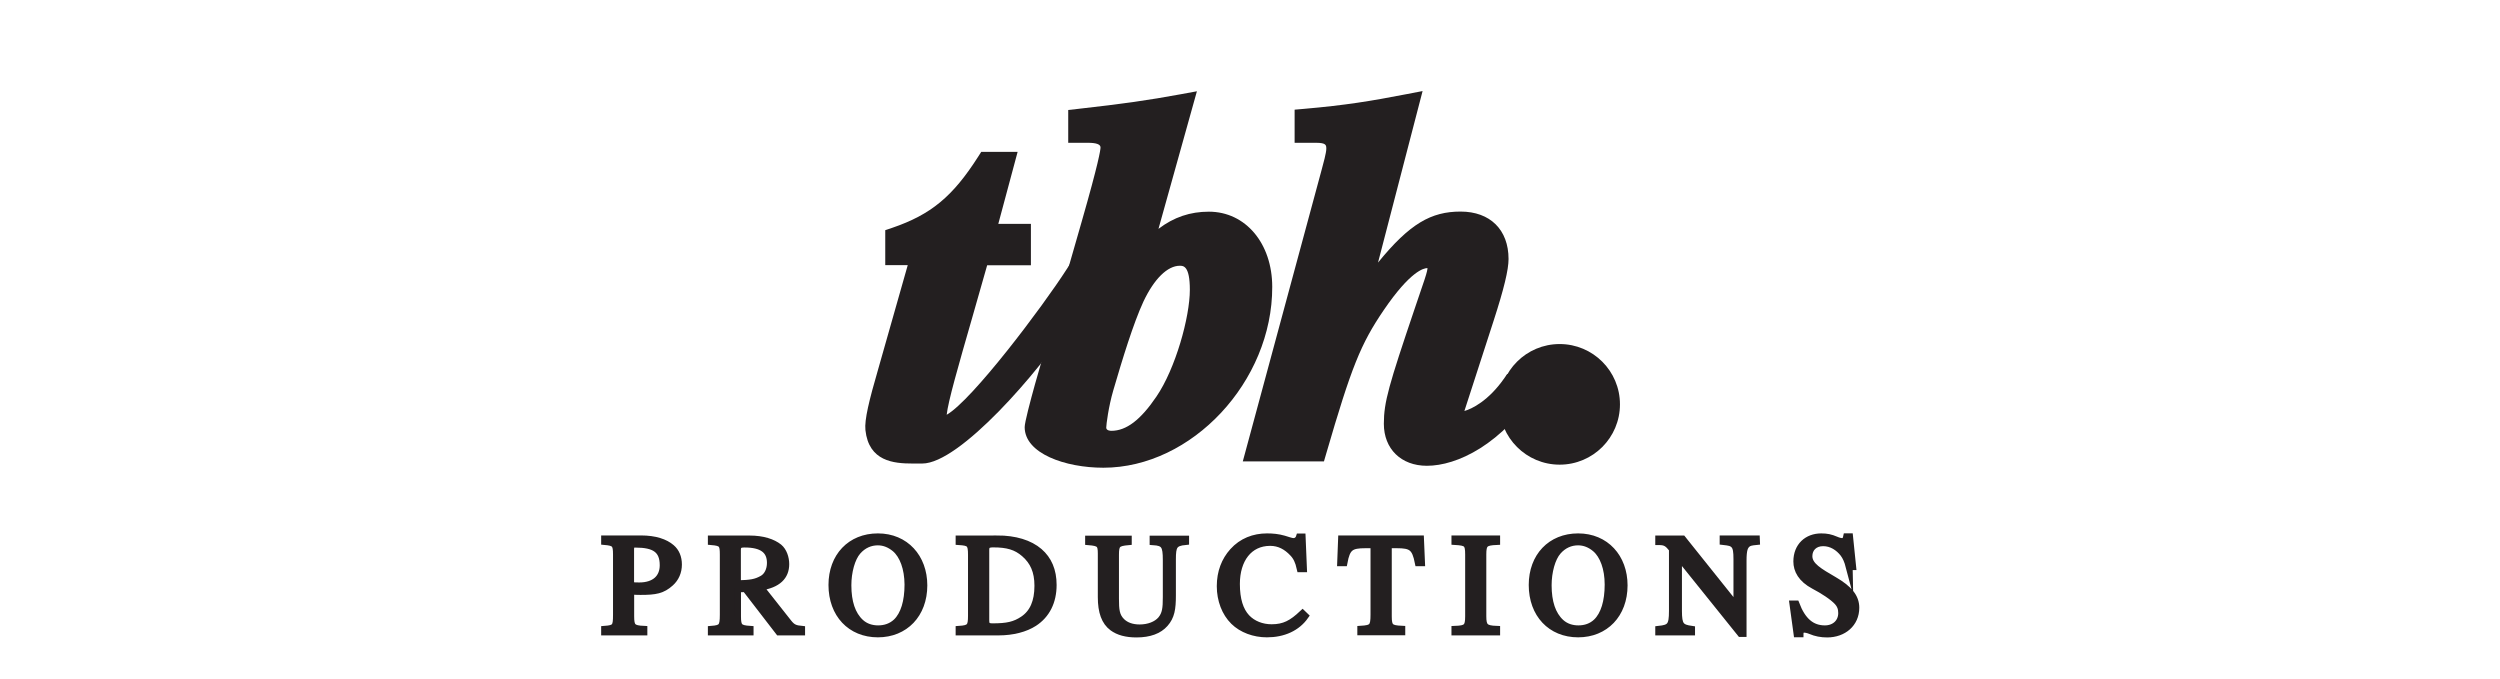 <?xml version="1.0" encoding="utf-8"?>
<!-- Generator: Adobe Illustrator 27.6.1, SVG Export Plug-In . SVG Version: 6.00 Build 0)  -->
<svg version="1.1" id="Group_2469" xmlns="http://www.w3.org/2000/svg" xmlns:xlink="http://www.w3.org/1999/xlink" x="0px" y="0px"
	 viewBox="0 0 2445.9 663.9" style="enable-background:new 0 0 2445.9 663.9;" xml:space="preserve">
<style type="text/css">
	.st0{fill:#231F20;stroke:#231F20;stroke-width:6.688;stroke-miterlimit:10;}
	.st1{fill:#231F20;}
</style>
<g>
	<g>
		<path class="st0" d="M627.1,527.2c13.8,0,23.7,3.4,29.8,8.7c4.5,3.8,6.9,9.5,6.9,16.4c0,7.3-2.8,13.5-7.8,18
			c-8,7.2-14.7,8.4-29.4,8.4c-3.6,0-5.8-0.1-9.5-0.4v24.6c0,10.5,1.8,12.3,12.9,12.8v2.6h-38.5v-2.6c10.7-0.8,11.6-2.4,11.6-14.2
			v-59c0-10.2-1.4-11.8-11.6-12.7v-2.6H627.1z M617,572.8c3.2,0.3,5.6,0.4,8.4,0.4c15.1,0,23.4-7.8,23.4-20.2
			c0-15.1-8.3-20.6-27-20.6c-4,0-4.8,1.2-4.8,5L617,572.8L617,572.8z"/>
		<path class="st0" d="M762,618.3l-32.7-42.4l-7.7,0.3v26.7c0,10.5,1.7,12.1,12.3,12.8v2.6h-38v-2.6c10.3-0.8,11.7-2.4,11.7-14.4
			v-58.7c0-10.2-1.1-11.8-11.7-12.7v-2.6h37.4c13.1,0,22.8,3.3,28.8,8.1c4.5,3.7,6.7,10.5,6.7,16.5c0,12-7.7,19.9-24.9,22.5
			l27.5,34.8c4,5.1,6.9,5.9,12.9,6.5v2.6L762,618.3L762,618.3z M721.5,571.1c13.2-0.3,18-1.2,24.3-4.7c5-2.7,7.9-8.8,7.9-15.7
			c0-12.4-8.1-18.4-25.2-18.4c-4.7,0-7,1-7,5.8V571.1z"/>
		<path class="st0" d="M858.9,620.2c-26.7,0-45-19.3-45-47.9c0-27.9,18.2-47.1,45-47.1c27,0,45,20.2,45,47.5
			C903.9,601.1,885.3,620.2,858.9,620.2z M875.7,536.7c-5-4.1-10.5-6.5-16.9-6.5c-7.4,0-14.3,3-19.7,9.2c-5.9,6.7-9.5,20.1-9.5,33.2
			c0,16.4,4,28.7,12.4,36.4c4.7,4.3,10.7,6.2,17.1,6.2c6.9,0,12.9-2.1,17.8-6.6c7.6-7.3,11.4-20.2,11.4-36.7
			C888.2,556.2,883.5,543.3,875.7,536.7z"/>
		<path class="st0" d="M975.5,527.2c17.7,0,31.9,4.4,41.3,12.5c8.9,7.7,13.6,18.4,13.6,32.6c0,16.4-6.5,29.3-18.7,37.2
			c-8.5,5.5-20.8,8.8-34.7,8.8h-38.7v-2.6c10.7-0.7,12.1-2.5,12.1-13.2v-59.8c0-10.9-1.7-12.1-12.1-12.8v-2.6h37.2V527.2z
			 M964.5,606.7c0,4.8,1.2,6.5,6.6,6.5c14.2,0,21.7-1.6,30-7.2c9.6-6.5,14.3-17.3,14.3-32.9c0-14.3-4.4-23.8-13.1-31.4
			c-8.1-7.1-16.8-9.5-30.5-9.5c-5.2,0-7.3,1.2-7.3,5.8V606.7z"/>
		<path class="st0" d="M1160,529.8c-11.5,1.1-12.9,4.4-12.9,17.5v35.1c0,13.3-1.2,20.8-7.4,27.8c-5.8,6.6-15.1,10.1-27.8,10.1
			c-10,0-17.7-2.1-23.4-6.3c-7.6-5.6-11.1-15.3-11.1-29.8v-42.6c0-9.2-1.5-10.7-12.4-11.6v-2.6h38.9v2.6c-11,1-12.5,2.6-12.5,12.9
			v42.9c0,10.7,0.5,16.9,6,22.3c4,3.9,9.8,6.2,17.6,6.2c8.8,0,16.5-3,20.9-8.1c4.5-5.5,5.1-11,5.1-22.1v-36.2
			c0-14.2-1.8-17.2-12.9-17.9v-2.6h31.9L1160,529.8L1160,529.8z"/>
		<path class="st0" d="M1277,602.7c-8,11.4-21.3,17.5-37.5,17.5c-12.5,0-24.5-4.4-32.5-12.3c-8.4-8.3-13.2-20.8-13.2-34.4
			c0-13.8,4.5-25.2,12.4-34c8.8-9.8,20.6-14.3,33.4-14.3c5.4,0,10.9,0.5,16.4,2.1c2.9,0.8,7.2,2.5,9.5,2.5c2.6,0,4.9-1.6,5.8-4.5
			h2.7l1.3,31.2h-3.2c-1.7-7.6-3.7-11.6-7.2-15.3c-6.1-6.5-13.2-10.5-22.2-10.5c-20.8,0-33,16.8-33,40.6c0,15.2,3.4,25.9,9.9,32.9
			c6.1,6.5,15,9.9,24.5,9.9c12.4,0,19.9-4.1,30.3-13.9L1277,602.7z"/>
		<path class="st0" d="M1387.6,550.6c-3-15.1-6.6-17.6-21.2-17.6h-8.1v70c0,10.5,1.9,12.1,13.2,12.6v2.6h-40.2v-2.6
			c11.4-0.7,12.9-2.2,12.9-14.3V533h-8.2c-14.6,0-18.3,2.5-21.1,17.6h-3.3l0.9-23.4h77.3l1,23.4H1387.6z"/>
		<path class="st0" d="M1423.4,618.3v-2.6c11.5-0.4,13.4-2.1,13.4-12.8v-60.4c0-10.9-1.7-12-13.4-12.7v-2.6h40.9v2.6
			c-11.6,0.5-13.5,2.2-13.5,12.7v60.4c0,10.3,2.2,12.4,13.5,12.8v2.6H1423.4z"/>
		<path class="st0" d="M1544,620.2c-26.7,0-45-19.3-45-47.9c0-27.9,18.2-47.1,45-47.1c27,0,45,20.2,45,47.5
			C1589,601.1,1570.4,620.2,1544,620.2z M1560.8,536.7c-4.9-4.1-10.5-6.5-16.9-6.5c-7.4,0-14.3,3-19.7,9.2
			c-5.9,6.7-9.5,20.1-9.5,33.2c0,16.4,4,28.7,12.4,36.4c4.7,4.3,10.7,6.2,17.1,6.2c6.9,0,12.9-2.1,17.7-6.6
			c7.6-7.3,11.4-20.2,11.4-36.7C1573.3,556.2,1568.6,543.3,1560.8,536.7z"/>
		<path class="st0" d="M1718.5,529.8c-5.2,0.5-7.3,1-9.1,2.5c-2.6,2.4-4,5.4-4,16.2v71.3h-2.5l-60.7-75.5v53.4
			c0,14.2,2.2,16.5,12.8,18v2.6h-32.2v-2.6c11.3-1.2,13.4-3.3,13.4-18v-60.5c-4.5-5.6-6.6-7.3-13.4-7.3v-2.6h23.4l53.1,66.4v-46.8
			c0-7-0.5-11.1-2.6-13.5c-2.4-2.6-4.8-2.9-10.9-3.6v-2.6h32.6L1718.5,529.8L1718.5,529.8z"/>
		<path class="st0" d="M1809.2,554.6c-1.6-6.1-3.2-9.6-5.6-12.9c-4.8-6.2-11.7-10.7-19.9-10.7c-8.5,0-13.9,5.5-13.9,13.1
			c0,9.4,10.2,15.1,24.6,23.5c14.6,8.5,21.3,16.5,21.3,27c0,15.4-12.1,25.7-28.1,25.7c-5.8,0-11.1-1-16.2-3.2
			c-2.6-1.1-5-1.5-6.5-1.5c-2.1,0-3.8,1.6-3.8,4.5h-3l-4-29.2h3c6.3,16.6,15.3,24.3,28.3,24.3c9.6,0,16.4-6.3,16.4-15.4
			c0-4.8-1.4-8-4-10.9c-4.8-5.2-14.3-11.3-23.1-15.9c-12.4-6.6-16.8-15.2-16.8-23.7c0-15,10.3-24.1,23.9-24.1c5.6,0,9.2,0.8,14.4,3
			c2.5,1.1,4.7,1.6,6.1,1.6c2.3,0,3.8-1.6,4.4-4.7h2.9l3,29.3h-3.4V554.6z"/>
	</g>
	<g>
		<g>
			<g>
				<path class="st1" d="M958.1,249.4l-16.5,57.8c-17,59.2-25.7,89.8-25.7,101.4c0,6.3,4,9.5,7.8,8.8
					c27.8-5.3,112-123.1,128.5-148.9l-13.8,42.8c-32,50-106.8,132.2-136,132.2c-20.4,0-42.8,2.5-45.7-23.7
					c-0.9-8.7,4.9-30.6,12.1-55.8l32.5-114.5h-25.2v-17c39.8-13.6,63.1-32.5,89.3-73.8h17L963.5,229h34.9v20.4H958.1z"/>
				<path class="st1" d="M892.9,453.5c-18.5,0-42.9-2.1-46.2-32.7c-1.1-10,3.7-29.4,12.5-59.7l28.9-101.7h-22v-34.2l6.8-2.3
					c38-13,59.2-30.6,84.1-69.6l3-4.7h35.6L976.7,219h31.9v40.5h-42.8L951.4,310c-14.1,49-23.8,82.7-25.2,95.8
					c24.9-14.2,93.6-105.3,117.6-142.7l41.8-65.2l-38.8,118.8C1017,363.1,939,453.5,902.3,453.5h-4.9
					C896,453.5,894.4,453.5,892.9,453.5z M886.4,239.3h28.2l-36.1,127.3c-3.8,13.2-12.7,44-11.8,52c1.5,13.2,7.5,15.2,30.6,14.8h5.1
					c3.8,0,9.2-2.4,15.9-6.6c-2.1-0.6-4-1.6-5.7-3.1c-4.2-3.5-6.6-8.9-6.6-15.2c0-12.8,7.5-39.5,26.1-104.2l18.6-65l37.8-0.3h-38
					l17.9-66.4C944.6,207.5,921.8,226,886.4,239.3z"/>
			</g>
			<g>
				<path class="st1" d="M1113,260.2c23.3-32,45.1-43.2,69.9-43.2c31.1,0,51.9,28.1,51.9,63.6c0,86.9-73.8,167-155.3,167
					c-32,0-67-11.7-67-29.6c0-2.9,4.9-21.8,9.7-39.3l45.6-158.7c13.1-45.6,18.9-69.4,18.9-75.7c0-9.7-7.8-14.6-22.3-14.6h-9.2v-13.1
					c43.2-4.9,68-8.3,101.9-14.6L1113,260.2z M1154.3,250c-16,0-32,14.1-44.6,40.8c-10.7,23.3-21.8,60.2-30.1,88.3
					c-4.9,16.5-7.3,35.4-7.3,39.3c0,7.8,6.3,13.1,15,13.1c19.4,0,35.9-13.6,52.4-37.9c19.9-29.1,34.5-82,34.5-110.2
					C1174.2,261.2,1168.3,250,1154.3,250z"/>
				<path class="st1" d="M1079.5,457.6c-37.3,0-77-13.9-77-39.7c0-4.7,5.5-25.4,10.1-42l45.6-158.8c16.7-58.2,18.5-70.4,18.5-72.9
					c0-3-4.1-4.5-12.3-4.5h-19.3v-32.1l8.9-1c45.4-5.1,69-8.5,101.2-14.4l15.8-2.9l-37.6,134.6c15.1-11.5,31.1-16.8,49.3-16.8
					c35.9,0,62,31,62,73.6C1244.9,373.2,1166.1,457.6,1079.5,457.6z M1083.7,123.3c11.9,5.8,13.2,16.7,13.2,20.9
					c0,5.2-2.2,18.9-19.3,78.5L1032,381.4c-5.5,19.7-9.1,34.4-9.4,37c0,6.7,21,17.4,49.9,18.9c-6.3-4.1-10.3-10.9-10.3-18.9
					c0-5.4,2.7-25.2,7.7-42.2c7-24,15-50.2,23.1-71.5l-4.6,6.3l54.8-196.4C1124.4,117.9,1106.9,120.5,1083.7,123.3z M1154.3,240
					c19.9,0,29.9,14.6,29.9,43.5c0,29.7-14.9,84.6-36.2,115.9c-7.1,10.4-16.6,22.8-28.9,31.5c58.9-20.1,105.7-82.7,105.7-150.2
					c0-31-17.6-53.6-41.9-53.6c-14.5,0-27.2,4.5-39.4,14.5C1147,240.5,1150.6,240,1154.3,240z M1154.3,260
					c-12.1,0-25.1,12.8-35.6,35c-10,21.7-20.5,56.1-29.5,86.9c-4.7,16-6.9,33.8-6.9,36.5c0,2.8,3.8,3.1,5,3.1
					c14.6,0,28.6-10.6,44.1-33.5c18.7-27.4,32.7-77.8,32.7-104.5C1164.1,260,1157.7,260,1154.3,260z"/>
			</g>
			<g>
				<path class="st1" d="M1497.2,373.6c-32,50-71.6,72-101.2,72c-18.9,0-32.1-11.7-32.1-31.1c0-19.9,5.4-37.4,29.6-109.2l9.7-28.6
					c2.4-7.3,3.4-11.7,3.4-14.6c0-7.8-3.9-10.2-9.7-10.2c-13.1,0-30.6,15-51.5,45.6c-23.8,34.9-33,58.7-57.7,143.7H1229l73.8-272.8
					c2.9-10.7,4.8-18.4,4.8-22.8c0-11.2-6.3-16-20.4-16h-10.7v-13.1c39.3-3.4,64.1-7.3,101.4-14.6l-52.4,201.9
					c48-68.4,70.4-86.9,103.4-86.9c23.8,0,36.9,13.6,36.9,36.4c0,9.2-4.4,27.2-14.1,57.3l-28.6,88.4c-1.5,3.9-1.5,4.4-1.5,5.8
					c0,3.4,4.4,7.8,8.3,7.8c6.3,0,29.4-7,50.2-37.1L1497.2,373.6z"/>
				<path class="st1" d="M1396,455.7c-25.2,0-42.1-16.5-42.1-41.1c0-21.3,4.9-37.8,30.1-112.4l9.7-28.6c2.5-7.5,2.9-10.3,2.9-11.3
					c-3.5-0.1-16.7,2.8-42.8,41.1c-22.6,33.2-31.6,55.6-56.4,140.8l-2.1,7.2h-79.4l77.2-285.5c1.6-5.8,4.5-16.5,4.5-20.2s0-6-10.3-6
					h-20.7v-32.4l9.2-0.8c40.3-3.5,65.4-7.6,100.4-14.4l15.6-3l-43.6,167.8c31.1-38.2,52-49.9,80.8-49.9c28.9,0,46.9,17.8,46.9,46.4
					c0,10.6-4.5,29.2-14.6,60.4l-28.6,88.3c7-1.9,23.6-9.8,39.2-32.3l2.6-3.8l42.4-4.7l-11.3,17.7
					C1469.4,435.5,1425.2,455.7,1396,455.7z M1397,241.9c12.2,0,19.7,7.7,19.7,20.2c0,4.2-1.2,9.5-3.9,17.7l-9.7,28.7
					c-24,70.9-29.1,87.8-29.1,106c0,24.6,29.6,28.9,64.3,6.7c-3.6,1-6.4,1.4-8.3,1.4c-9.2,0-18.3-8.8-18.3-17.8
					c0-3.1,0.4-4.8,2.1-9.4l28.5-87.9c9-27.9,13.6-46.1,13.6-54.2c0-17.5-9-26.4-26.9-26.4c-13.7,0-25.4,3.1-40.5,16.1
					C1391.4,242.3,1394.2,241.9,1397,241.9z M1242.1,431.2h38.1c11.2-38.3,19.3-63.9,27.4-84.3l-5.7,8.1l62.4-240.2
					c-19.8,3.7-37.4,6.5-58.3,8.9c9.8,5.5,11.7,15.3,11.7,22c0,5.4-1.8,12.8-5.2,25.4L1242.1,431.2z"/>
			</g>
		</g>
		<g>
			<circle class="st1" cx="1525.9" cy="395.6" r="59"/>
		</g>
	</g>
</g>
</svg>
